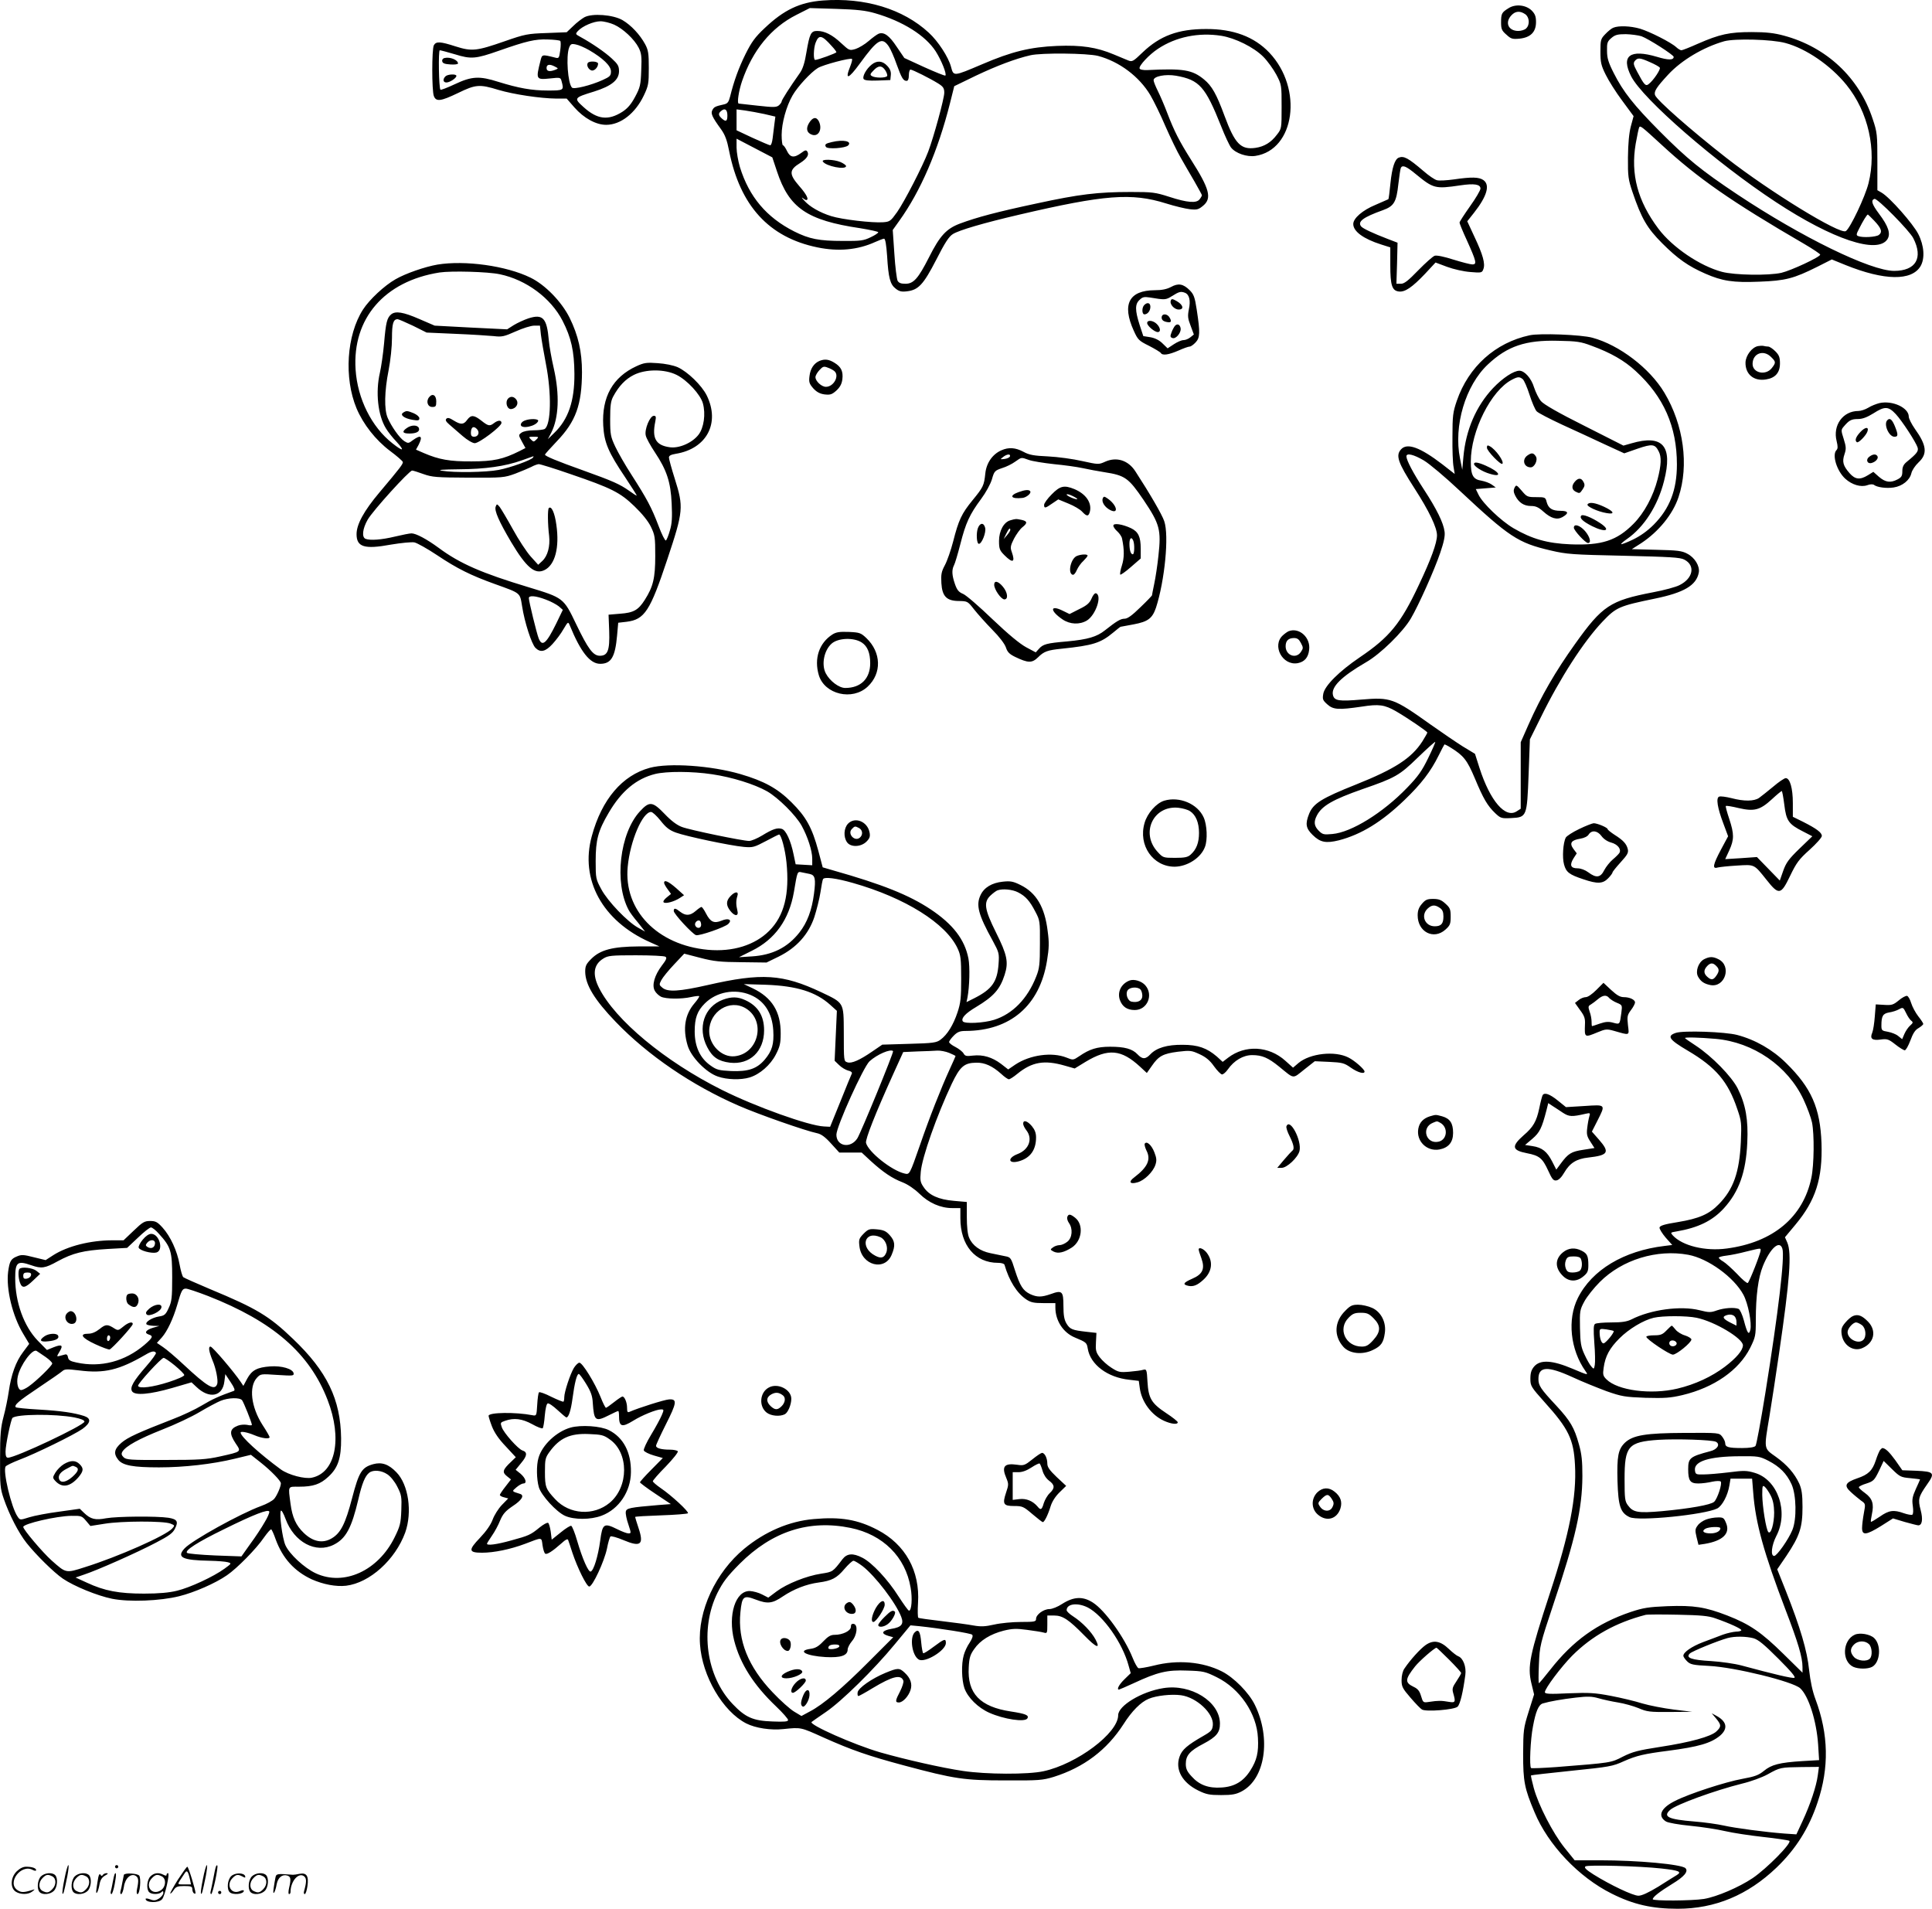 <svg version="1.0" xmlns="http://www.w3.org/2000/svg"
  viewBox="0 0 1199.864 1185.33"
 preserveAspectRatio="xMidYMid meet">
<g transform="translate(-0.561,1186.215) scale(0.1,-0.1)"
fill="#000000" stroke="none">
<path d="M5115 11859 c-143 -11 -242 -59 -360 -171 -60 -56 -82 -87 -119 -161
-43 -87 -72 -167 -96 -264 -9 -35 -16 -44 -38 -49 -54 -12 -62 -16 -72 -35
-12 -21 -2 -43 54 -120 25 -35 37 -68 50 -135 68 -340 247 -536 548 -598 131
-27 250 -16 358 33 25 11 50 21 56 21 8 0 14 -38 19 -107 8 -137 19 -177 53
-203 21 -17 36 -21 69 -17 72 8 103 41 183 196 54 106 79 145 104 160 39 24
188 68 411 120 531 124 698 137 912 70 54 -17 121 -33 148 -36 45 -5 54 -2 83
22 55 46 40 104 -76 286 -73 116 -104 177 -147 289 -18 48 -45 110 -59 138
-14 28 -26 58 -26 66 0 25 74 39 139 28 146 -26 182 -67 281 -315 23 -59 51
-118 61 -131 28 -36 99 -60 151 -52 246 37 298 418 87 641 -94 99 -224 148
-394 147 -172 0 -285 -42 -393 -145 -59 -57 -65 -60 -90 -50 -15 6 -55 23 -89
37 -107 45 -201 59 -353 53 -166 -7 -281 -35 -465 -114 -179 -76 -177 -76
-193 -16 -16 61 -81 160 -138 212 -160 148 -398 220 -659 200z m325 -79 c173
-50 313 -138 377 -237 36 -57 69 -140 60 -150 -3 -3 -62 21 -131 52 l-124 57
-47 69 c-46 70 -79 94 -112 82 -10 -4 -38 -24 -62 -45 -24 -21 -61 -43 -82
-50 -38 -11 -39 -10 -89 36 -55 52 -103 76 -149 76 -39 0 -47 -16 -67 -132
-10 -64 -23 -104 -40 -128 -65 -92 -114 -169 -114 -178 0 -5 -8 -16 -17 -24
-16 -13 -33 -13 -133 -2 -63 7 -116 13 -117 13 -11 4 1 80 21 139 66 192 181
333 338 412 l83 42 165 -5 c127 -4 182 -10 240 -27z m2150 -140 c87 -14 202
-71 261 -130 26 -26 62 -76 81 -111 33 -63 33 -65 33 -200 0 -134 0 -136 -29
-173 -36 -48 -78 -74 -133 -82 -91 -13 -128 24 -193 200 -49 133 -78 185 -127
225 -73 60 -128 69 -352 58 -27 -1 -46 3 -48 10 -6 16 59 86 114 122 111 74
252 103 393 81z m-2418 -65 c15 -16 28 -33 28 -37 0 -6 -115 -48 -132 -48 -12
0 -10 74 3 107 20 52 39 48 101 -22z m354 -2 c11 -17 33 -66 48 -110 31 -85
41 -103 62 -103 9 0 14 12 14 35 0 19 5 35 10 35 13 0 122 -55 172 -86 32 -20
38 -30 38 -58 0 -35 -65 -274 -100 -366 -34 -90 -148 -311 -193 -375 -40 -56
-45 -60 -87 -63 -66 -5 -256 17 -322 38 -71 22 -135 59 -168 97 -14 15 -18 22
-10 16 8 -7 18 -13 22 -13 20 0 4 34 -42 86 -65 75 -65 101 5 144 41 26 57 50
45 70 -7 12 -14 11 -39 -8 -44 -32 -68 -29 -88 13 -9 19 -20 35 -25 35 -4 0
-8 29 -8 64 0 73 29 179 68 246 31 54 113 143 157 170 33 20 203 65 212 56 3
-3 -2 -23 -11 -46 -35 -87 -12 -81 60 18 110 151 138 167 180 105z m1299 -58
c132 -35 256 -128 325 -244 21 -36 64 -123 94 -194 31 -70 73 -158 95 -195 21
-37 59 -103 85 -147 25 -44 46 -82 46 -85 0 -4 -6 -15 -14 -25 -19 -26 -75
-22 -189 15 -87 28 -105 30 -239 30 -205 0 -320 -14 -583 -71 -249 -53 -372
-86 -477 -125 -85 -32 -125 -75 -193 -210 -67 -132 -96 -164 -146 -164 -28 0
-41 5 -49 19 -5 11 -15 86 -20 168 l-10 147 40 56 c133 185 241 435 316 733
l26 104 136 66 c129 61 245 105 337 126 69 16 353 13 420 -4z m-2302 -370 c0
-36 -9 -41 -33 -20 -25 22 -25 34 -2 51 21 16 35 4 35 -31z m230 9 l68 -16 -6
-46 c-3 -26 -8 -66 -11 -89 -3 -24 -9 -43 -15 -43 -5 0 -54 21 -109 46 l-100
47 0 65 0 65 53 -7 c28 -4 83 -14 120 -22z m78 -356 c75 -227 186 -304 517
-353 61 -10 112 -21 112 -25 0 -5 -21 -19 -47 -31 -43 -21 -62 -24 -173 -23
-148 0 -208 12 -302 59 -172 87 -280 215 -337 399 -11 37 -21 93 -21 122 l0
55 111 -58 111 -58 29 -87z M5419 11461 c-33 -26 -59 -74 -50 -89 5 -9 32 -12
87 -10 l79 3 3 31 c2 21 -4 38 -22 57 -29 32 -64 35 -97 8z m85 -36 c9 -14 14
-30 11 -35 -8 -13 -75 -13 -95 0 -12 7 -11 13 10 34 30 33 53 33 74 1z M5030
11098 c-21 -35 -14 -62 20 -73 41 -13 65 38 40 86 -16 28 -38 23 -60 -13z
M5172 10980 c-40 -9 -46 -15 -37 -30 10 -16 121 -8 138 9 26 26 -30 38 -101
21z M5116 10859 c18 -29 144 -54 144 -28 0 5 -16 17 -35 25 -41 17 -120 19
-109 3z M9374 11811 c-42 -26 -46 -33 -46 -89 0 -40 5 -51 33 -75 28 -26 37
-29 81 -25 69 7 103 41 103 103 0 35 -6 50 -26 71 -36 36 -102 43 -145 15z
m104 -37 c26 -18 30 -65 6 -88 -8 -9 -31 -16 -49 -16 -62 0 -85 52 -43 97 25
27 54 29 86 7z M3635 11755 c-16 -9 -48 -33 -70 -55 l-40 -38 -125 -5 c-117
-4 -134 -7 -260 -51 -175 -61 -204 -64 -305 -32 -96 31 -121 32 -135 7 -13
-25 -13 -281 0 -315 14 -37 43 -33 151 19 109 53 133 55 250 19 94 -28 261
-53 359 -54 l65 0 48 -55 c59 -67 134 -108 197 -108 90 0 181 71 234 182 29
61 31 74 31 171 0 90 -3 111 -23 148 -32 59 -87 118 -140 149 -58 34 -189 44
-237 18z m185 -46 c55 -25 125 -90 152 -143 17 -34 20 -54 16 -140 -3 -92 -7
-107 -38 -165 -25 -47 -47 -72 -79 -93 -88 -56 -156 -48 -241 29 -62 56 -61
58 66 97 108 34 154 72 154 126 0 32 -7 44 -45 79 -42 39 -122 94 -195 134
-31 17 -32 18 -15 37 28 30 97 60 140 60 22 0 60 -10 85 -21z m-335 -101 c4
-4 4 -30 0 -58 -7 -50 -8 -52 -34 -45 -80 20 -79 20 -89 -21 -29 -115 -28
-118 60 -109 63 7 65 6 71 -16 16 -58 15 -59 -85 -59 -101 0 -182 15 -308 54
-116 37 -164 35 -268 -14 -47 -22 -88 -38 -91 -35 -10 10 -14 245 -4 245 5 0
47 -11 94 -25 100 -31 128 -29 273 22 171 60 225 73 303 70 39 -1 75 -5 78 -9z
m179 -57 c86 -50 136 -98 136 -132 0 -27 -6 -33 -52 -54 -73 -33 -178 -59
-190 -47 -26 26 -38 195 -18 248 9 23 14 26 42 20 17 -3 54 -19 82 -35z m-211
-103 c21 -11 21 -11 2 -19 -36 -14 -55 -10 -55 11 0 23 20 26 53 8z M2767
11502 c-11 -2 -17 -11 -15 -20 2 -13 16 -18 51 -20 26 -2 47 1 47 6 0 22 -49
42 -83 34z M2772 11388 c-18 -18 -15 -38 6 -38 21 0 62 27 62 41 0 13 -54 11
-68 -3z M3656 11471 c-9 -14 3 -39 22 -46 17 -6 42 18 42 42 0 15 -56 18 -64
4z M10025 11690 c-11 -4 -33 -22 -50 -40 -28 -29 -30 -36 -30 -108 0 -67 4
-86 33 -144 18 -37 64 -110 103 -162 l70 -95 -17 -63 c-11 -42 -17 -106 -18
-193 -1 -119 2 -137 28 -215 56 -165 91 -225 185 -319 96 -96 162 -142 267
-188 105 -46 173 -57 337 -50 161 6 212 19 360 93 l89 45 86 -35 c241 -97 410
-99 465 -7 28 48 23 127 -14 200 -32 63 -176 227 -228 257 l-26 15 0 177 c0
168 -1 182 -29 265 -84 257 -287 447 -552 518 -59 16 -109 22 -199 22 -138 0
-199 -13 -336 -73 -49 -22 -95 -40 -101 -40 -7 0 -21 9 -32 19 -32 30 -165 97
-225 115 -59 17 -133 20 -166 6z m175 -53 c44 -16 200 -116 200 -128 0 -21
-34 -21 -103 0 -169 50 -226 7 -161 -121 72 -141 526 -536 899 -781 353 -232
630 -324 692 -231 22 34 7 81 -52 159 -44 59 -52 84 -28 92 17 6 218 -198 241
-244 63 -123 16 -203 -119 -203 -146 0 -574 209 -974 475 -222 148 -311 220
-481 391 -163 164 -228 247 -286 362 -34 67 -42 94 -42 139 -1 48 2 58 27 79
23 20 39 24 90 24 34 -1 78 -7 97 -13z m894 -42 c128 -34 281 -139 379 -260
136 -168 189 -405 137 -611 -21 -84 -114 -280 -141 -297 -36 -23 -470 243
-741 454 -220 172 -434 360 -444 391 -7 23 9 48 81 126 83 90 219 171 349 208
66 18 296 12 380 -11z m-841 -119 c30 -13 57 -28 61 -34 6 -10 -38 -77 -68
-101 -20 -17 -29 -7 -73 76 -23 43 -25 53 -14 67 18 21 31 20 94 -8z m72 -513
c224 -207 432 -352 888 -617 53 -31 97 -61 97 -65 0 -15 -181 -99 -241 -113
-79 -18 -290 -15 -369 6 -136 36 -308 152 -395 268 -129 172 -173 338 -141
527 9 51 19 98 22 103 7 11 15 5 139 -109z m1319 -470 c46 -48 54 -72 30 -90
-18 -13 -100 -18 -128 -7 -13 5 -13 11 6 47 23 46 48 87 54 87 1 0 19 -17 38
-37z M8692 10883 c-24 -10 -41 -61 -51 -158 -5 -53 -11 -99 -13 -100 -2 -1
-38 -17 -80 -35 -80 -33 -138 -83 -138 -119 0 -46 63 -92 173 -127 l57 -18 0
-110 c0 -126 11 -159 53 -164 38 -5 83 26 162 109 l66 71 72 -27 c41 -15 103
-29 144 -32 69 -6 73 -5 81 18 13 33 -3 90 -55 200 l-45 97 42 53 c81 103 101
173 58 203 -27 19 -74 20 -183 4 -44 -6 -92 -9 -105 -5 -14 3 -52 29 -85 58
-94 80 -121 95 -153 82z m105 -101 c111 -91 121 -94 277 -71 87 13 126 7 126
-20 0 -10 -29 -60 -65 -110 -36 -51 -65 -96 -65 -101 0 -6 20 -55 45 -109 60
-133 64 -151 35 -151 -13 0 -66 14 -118 30 -56 18 -103 28 -116 24 -11 -3 -57
-44 -102 -90 -63 -65 -87 -84 -108 -84 l-28 0 4 127 3 128 -60 23 c-94 36
-155 65 -166 78 -24 30 12 57 135 101 69 25 84 50 96 162 6 51 13 98 16 102
11 18 34 8 91 -39z M2722 10219 c-76 -13 -198 -55 -260 -91 -69 -39 -162 -126
-202 -188 -102 -159 -119 -424 -40 -614 42 -99 118 -196 208 -264 42 -31 77
-62 79 -68 4 -11 -16 -37 -145 -190 -96 -114 -142 -198 -142 -259 0 -80 49
-95 212 -65 66 11 128 17 147 14 18 -4 82 -40 142 -80 124 -83 209 -125 359
-179 161 -58 154 -52 168 -137 15 -99 59 -235 83 -259 31 -31 62 -24 106 24
22 24 53 65 68 92 28 47 29 48 39 24 68 -166 126 -239 189 -239 68 0 93 41
105 176 l7 79 52 6 c112 14 146 66 253 388 100 300 102 324 46 501 -20 63 -36
122 -36 131 0 12 13 18 42 23 192 31 277 190 193 362 -31 63 -119 148 -181
176 -28 12 -78 22 -124 25 -68 5 -84 3 -132 -19 -147 -68 -216 -191 -206 -369
6 -106 32 -166 137 -322 39 -59 71 -109 71 -112 0 -3 -22 11 -48 30 -57 40
-98 59 -285 126 -163 58 -237 89 -237 98 0 3 34 41 74 83 118 123 155 227 156
429 0 127 -23 228 -77 338 -50 100 -152 205 -243 249 -151 74 -407 109 -578
81z m388 -60 c163 -34 316 -147 389 -288 54 -105 73 -189 74 -331 1 -169 -38
-282 -125 -366 l-40 -39 21 40 c47 92 53 236 16 399 -14 61 -28 139 -31 175
-12 139 -37 165 -127 136 -27 -9 -68 -28 -91 -42 l-41 -26 -225 11 -225 12
-95 41 c-101 44 -148 51 -175 29 -26 -22 -33 -50 -44 -179 -6 -66 -18 -148
-26 -183 -28 -121 -13 -265 38 -347 12 -20 41 -57 66 -83 53 -58 41 -62 -26
-9 -130 102 -217 277 -229 458 -21 317 179 549 521 603 74 11 301 5 375 -11z
m-539 -320 l84 -42 180 -8 c99 -4 206 -11 237 -14 51 -6 64 -3 136 29 44 20
96 36 115 36 l36 0 6 -57 c4 -32 18 -113 31 -181 36 -183 32 -378 -8 -404 -7
-4 -38 -8 -69 -8 -32 0 -63 -6 -75 -15 -19 -14 -19 -15 3 -55 l22 -40 -37 -19
c-102 -51 -162 -64 -297 -64 -135 -1 -203 11 -298 52 l-48 21 16 29 c28 55 15
66 -35 30 -27 -21 -30 -21 -54 -6 -29 19 -80 91 -103 145 -22 52 -20 164 6
295 12 63 21 146 21 201 0 89 8 116 35 116 6 0 49 -19 96 -41z m1637 -305 c66
-33 148 -122 163 -177 18 -66 6 -151 -27 -194 -39 -51 -122 -87 -180 -78 -86
12 -110 56 -89 158 6 31 5 37 -9 37 -24 0 -59 -85 -50 -122 3 -16 29 -63 57
-105 74 -111 98 -185 104 -318 4 -86 2 -124 -11 -167 -9 -32 -20 -59 -25 -62
-5 -3 -26 38 -46 92 -43 113 -72 167 -167 315 -39 60 -84 139 -101 175 -29 62
-32 75 -32 172 0 84 4 112 19 140 35 65 76 108 128 134 74 37 192 37 266 0z
m-871 -401 c-16 -16 -18 -16 -34 0 -16 16 -15 17 17 17 32 0 33 -1 17 -17z
m-21 -112 c-10 -16 -140 -63 -214 -77 -78 -15 -276 -18 -352 -5 -31 5 2 8 105
9 164 1 287 18 393 56 37 13 68 24 70 25 2 0 1 -3 -2 -8z m230 -102 c258 -88
311 -115 400 -201 47 -45 85 -92 102 -127 25 -52 27 -65 27 -181 0 -138 -13
-191 -65 -273 -40 -63 -69 -80 -154 -86 l-71 -6 4 -102 c4 -120 -9 -153 -58
-153 -42 0 -73 42 -148 198 -77 161 -79 162 -293 227 -292 88 -428 147 -560
245 -75 55 -141 90 -169 90 -11 0 -57 -9 -103 -20 -83 -20 -153 -25 -182 -14
-25 10 -19 63 13 119 32 56 258 305 276 305 7 0 38 -10 71 -22 54 -19 79 -21
279 -22 214 -1 222 0 291 25 39 15 84 34 100 42 16 9 36 16 45 17 10 0 97 -27
195 -61z m-151 -780 c31 -11 67 -31 81 -42 l25 -22 -41 -85 c-61 -124 -87
-147 -109 -92 -12 30 -61 230 -61 250 0 18 42 15 105 -9z M2671 9396 c-21 -25
-10 -61 19 -61 22 0 25 4 25 35 0 38 -23 52 -44 26z M3160 9386 c-19 -24 -4
-68 22 -64 29 4 46 33 32 56 -15 23 -38 26 -54 8z M2510 9300 c-23 -14 5 -36
58 -45 35 -6 42 -4 42 10 0 9 -15 22 -35 31 -40 16 -45 17 -65 4z M2907 9255
c-22 -31 -40 -31 -84 -4 -25 16 -37 19 -45 11 -8 -8 -3 -18 18 -36 16 -14 53
-46 82 -71 30 -26 63 -45 76 -45 28 0 166 104 166 126 0 18 -21 18 -46 -1 -27
-21 -36 -19 -79 15 -46 36 -64 37 -88 5z m63 -60 c16 -20 5 -45 -20 -45 -14 0
-20 7 -20 23 0 38 18 48 40 22z M3263 9250 c-13 -5 -23 -16 -23 -25 0 -30 97
-10 108 23 4 14 -51 16 -85 2z M2532 9204 c-32 -22 -27 -34 16 -34 45 0 67 13
59 34 -8 20 -46 21 -75 0z M3084 8716 c-9 -25 20 -91 96 -220 95 -159 148
-203 207 -174 66 32 94 140 74 280 -10 76 -31 121 -47 105 -8 -8 -7 -101 2
-173 7 -64 -9 -124 -42 -155 l-26 -24 -47 52 c-25 28 -75 104 -110 168 -36 65
-73 127 -82 139 -17 20 -18 20 -25 2z M7278 10080 c-27 -14 -57 -20 -100 -20
-161 -1 -206 -87 -131 -252 25 -55 31 -62 94 -93 37 -19 70 -39 74 -45 10 -17
49 -11 109 15 31 14 62 25 70 25 7 0 23 11 37 26 27 29 29 59 7 202 -12 80
-19 97 -44 122 -40 40 -71 45 -116 20z m87 -36 c27 -11 36 -49 24 -103 -8 -41
-7 -56 11 -102 l20 -54 -21 -17 c-12 -10 -31 -18 -44 -18 -12 0 -39 -12 -60
-26 l-38 -25 -32 31 c-20 20 -47 33 -75 38 l-44 7 -23 70 c-29 91 -29 129 0
155 18 18 29 20 62 15 97 -16 100 -16 140 9 43 27 54 30 80 20z M7277 9996
c-9 -22 21 -56 49 -56 35 0 28 29 -12 52 -26 15 -33 16 -37 4z M7112 9968
c-16 -16 -15 -58 1 -58 20 0 37 22 37 47 0 25 -19 30 -38 11z M7220 9890 c0
-13 9 -22 25 -26 33 -8 40 -1 25 25 -14 27 -50 28 -50 1z M7130 9856 c0 -17
46 -56 66 -56 20 0 17 27 -6 50 -23 23 -60 27 -60 6z M7302 9838 c-6 -8 -16
-26 -21 -41 -9 -23 -8 -29 6 -34 21 -8 55 33 51 60 -4 25 -21 32 -36 15z
M9505 9780 c-213 -46 -379 -195 -452 -407 -24 -70 -27 -93 -27 -223 -1 -80 2
-164 7 -188 l7 -43 -77 60 c-137 105 -218 135 -256 93 -35 -38 -20 -82 83
-242 91 -141 140 -244 140 -292 0 -47 -37 -149 -112 -307 -113 -241 -183 -326
-368 -451 -128 -87 -216 -175 -226 -225 -6 -35 -4 -41 25 -67 37 -33 69 -35
213 -14 108 17 142 12 214 -29 72 -42 194 -125 194 -132 0 -3 -14 -28 -31 -55
-67 -104 -170 -171 -413 -268 -213 -85 -264 -117 -290 -181 -25 -63 -21 -90
22 -132 47 -46 82 -53 163 -33 138 36 266 114 408 251 103 99 162 176 211 275
18 36 34 67 36 69 1 2 20 -7 40 -20 79 -49 101 -76 149 -190 53 -127 78 -170
127 -217 33 -31 39 -33 98 -30 98 5 99 7 109 272 l8 217 68 137 c119 243 266
471 384 595 84 88 102 96 325 142 180 37 257 82 272 162 7 40 -25 93 -72 117
-33 18 -62 21 -191 24 l-153 4 58 37 c108 71 197 180 232 286 66 198 32 449
-88 649 -91 152 -280 296 -447 341 -69 19 -328 29 -390 15z m385 -65 c118 -43
204 -92 274 -157 174 -159 256 -345 256 -580 0 -159 -45 -274 -144 -374 -40
-40 -84 -71 -130 -93 -37 -18 -70 -30 -72 -28 -3 2 14 17 36 32 106 74 191
206 230 360 56 218 -8 291 -203 234 l-49 -14 -243 123 c-162 81 -252 133 -269
153 -14 16 -33 55 -43 85 -17 57 -59 104 -91 104 -36 0 -104 -45 -164 -108
-105 -112 -169 -259 -184 -427 l-7 -80 -14 70 c-41 203 34 454 173 584 121
114 235 152 434 147 118 -2 145 -6 210 -31z m-428 -207 c9 -7 28 -51 43 -98
15 -47 35 -93 44 -102 9 -10 79 -46 156 -82 77 -35 196 -90 264 -122 l124 -57
83 29 c91 31 108 29 131 -17 18 -34 16 -84 -7 -173 -27 -105 -83 -210 -150
-277 -103 -104 -197 -135 -392 -127 -143 6 -238 33 -353 100 -78 46 -191 154
-217 208 l-17 35 62 5 62 5 -25 18 c-14 10 -42 20 -63 24 -53 8 -67 33 -67
119 0 190 126 441 255 508 36 19 47 20 67 4z m-614 -505 c34 -20 135 -105 223
-188 308 -288 362 -324 564 -371 102 -24 135 -26 455 -33 289 -7 350 -10 376
-24 70 -36 55 -116 -29 -158 -22 -12 -96 -32 -166 -45 -265 -51 -314 -83 -483
-320 -121 -169 -211 -324 -289 -500 l-49 -111 0 -206 0 -207 -25 -16 c-70 -46
-165 64 -231 269 l-28 88 -76 46 c-41 26 -131 87 -200 136 -230 164 -248 170
-428 155 -140 -12 -169 -8 -178 27 -13 51 51 115 206 205 89 51 229 188 278
272 48 82 145 298 182 407 23 67 31 106 27 132 -7 55 -49 140 -128 261 -68
104 -108 181 -109 206 0 23 45 12 108 -25z m27 -1849 c-38 -78 -62 -113 -131
-184 -149 -155 -346 -277 -464 -287 -53 -5 -61 -3 -84 20 -29 29 -33 55 -12
95 31 60 99 99 284 164 203 70 229 85 343 196 57 55 106 99 108 97 2 -2 -18
-48 -44 -101z M9240 9082 c0 -20 86 -109 96 -100 13 13 -42 90 -78 109 -14 8
-18 6 -18 -9z M9492 9034 c-36 -25 -23 -74 20 -74 24 0 46 46 32 68 -15 23
-26 24 -52 6z M9160 8981 c0 -15 52 -48 98 -61 81 -25 63 12 -26 51 -48 21
-72 24 -72 10z M9787 8872 c-22 -25 -21 -49 2 -62 27 -14 28 -13 46 14 13 19
14 29 5 45 -13 26 -32 27 -53 3z M9412 8834 c-8 -16 -7 -28 4 -50 22 -43 54
-64 98 -64 30 0 47 -8 77 -35 47 -42 84 -53 118 -34 42 24 38 39 -11 39 -53 0
-76 15 -87 55 -7 29 -10 30 -65 30 -54 0 -58 2 -90 40 -32 37 -34 38 -44 19z
M9865 8730 c-8 -12 63 -45 118 -54 55 -10 47 10 -15 39 -56 26 -93 31 -103 15z
M9825 8659 c-10 -15 11 -35 68 -64 84 -42 121 -28 50 19 -56 37 -111 58 -118
45z M9780 8585 c0 -17 72 -95 88 -95 22 0 12 39 -19 75 -32 36 -69 47 -69 20z
M10924 9713 c-38 -7 -76 -58 -78 -101 -2 -74 52 -119 128 -106 57 9 86 42 86
99 0 38 -5 52 -29 76 -16 16 -36 29 -44 29 -9 0 -21 2 -29 4 -7 2 -23 1 -34
-1z m81 -68 c30 -29 31 -35 4 -69 -38 -48 -119 -30 -119 26 0 66 68 91 115 43z
M5095 9621 c-35 -15 -57 -49 -62 -94 -5 -38 -1 -48 23 -76 21 -23 41 -34 70
-38 35 -4 46 -1 73 23 23 21 34 41 38 70 6 50 -7 78 -50 104 -34 21 -59 24
-92 11z m92 -63 c34 -28 -3 -98 -52 -98 -27 0 -65 35 -65 60 0 10 11 29 24 43
22 24 28 26 53 16 15 -5 33 -15 40 -21z M11678 9359 c-20 -5 -51 -17 -70 -29
-18 -11 -46 -20 -61 -20 -96 0 -160 -89 -135 -187 8 -33 8 -47 -1 -56 -29 -29
2 -130 55 -178 41 -37 96 -54 136 -40 18 7 36 7 42 2 19 -15 77 -23 122 -16
54 8 100 45 110 88 4 18 23 47 45 68 56 52 51 105 -23 208 -21 30 -38 64 -38
76 0 55 -101 102 -182 84z m101 -68 c40 -43 125 -174 136 -208 6 -23 -3 -36
-69 -90 -19 -16 -26 -31 -26 -57 0 -29 -5 -38 -30 -51 -44 -23 -75 -18 -115
16 l-35 31 -34 -21 c-49 -30 -79 -27 -114 13 -40 46 -47 71 -31 118 11 33 10
46 -5 94 -17 53 -17 57 0 77 33 39 47 47 88 47 29 0 57 11 96 35 70 45 93 45
139 -4z M11727 9253 c-25 -24 9 -103 44 -103 24 0 24 13 2 67 -17 41 -31 52
-46 36z M11560 9180 c-30 -32 -37 -54 -22 -64 10 -6 56 41 65 66 11 31 -13 30
-43 -2z M11615 9026 c-24 -17 -14 -46 14 -39 26 7 45 29 36 43 -9 14 -28 13
-50 -4z M6225 9066 c-55 -24 -93 -78 -100 -143 -8 -77 -13 -86 -80 -168 -67
-82 -86 -122 -120 -256 -14 -54 -37 -120 -51 -146 -22 -41 -25 -58 -22 -112 5
-83 33 -111 111 -111 51 -1 53 -2 92 -52 22 -28 73 -85 113 -126 44 -44 78
-89 85 -111 9 -28 22 -41 57 -58 81 -39 105 -39 142 -3 37 37 59 45 149 54
192 20 240 35 318 100 24 20 44 36 46 36 2 0 38 7 81 15 90 17 116 37 139 104
54 167 82 448 51 537 -13 40 -91 174 -179 309 -44 69 -117 92 -188 60 -40 -18
-42 -18 -142 4 -56 13 -151 26 -212 29 -89 4 -118 9 -154 29 -49 26 -91 29
-136 9z m53 -38 c-3 -7 -18 -14 -34 -16 -28 -3 -28 -3 -9 12 24 19 48 21 43 4z
m117 -22 c22 -8 92 -19 155 -26 63 -6 144 -17 180 -25 36 -8 96 -19 134 -25
129 -20 150 -35 244 -173 100 -149 110 -184 92 -346 -6 -58 -18 -137 -26 -174
-8 -38 -14 -70 -14 -72 0 -2 -32 -36 -72 -74 -52 -51 -80 -71 -98 -71 -25 0
-50 -15 -122 -72 -50 -40 -106 -57 -235 -69 -128 -11 -150 -17 -176 -47 l-19
-21 -60 32 c-40 22 -109 79 -209 174 -81 78 -163 149 -182 157 -27 11 -38 24
-51 62 -19 55 -20 87 -6 115 6 10 24 71 40 133 33 130 57 183 129 280 29 39
58 92 67 122 14 50 18 54 62 69 27 8 63 26 82 40 42 29 36 28 85 11z M6537
8792 c-26 -26 -47 -55 -47 -65 0 -23 7 -22 51 9 l37 25 63 -26 c35 -14 74 -37
86 -51 29 -31 40 -30 48 4 11 54 -26 107 -97 137 -64 26 -89 20 -141 -33z
m159 -29 c-6 -6 -66 19 -66 28 0 5 16 1 35 -8 19 -9 33 -18 31 -20z M6331
8806 c-61 -22 -47 -44 24 -36 24 2 57 29 49 41 -7 12 -32 10 -73 -5z M6854
8767 c-8 -22 12 -54 46 -72 57 -29 42 33 -18 73 -19 13 -22 12 -28 -1z M6280
8631 c-40 -11 -70 -65 -70 -128 0 -49 4 -59 34 -89 52 -52 68 -44 45 21 -10
27 -8 38 14 82 15 28 38 60 52 71 33 26 32 38 -6 46 -35 7 -34 7 -69 -3z m0
-60 c0 -5 -9 -19 -20 -32 l-21 -24 16 33 c15 31 25 41 25 23z M6079 8583 c-12
-32 -8 -98 6 -98 18 0 46 71 39 99 -8 34 -32 33 -45 -1z M6920 8598 c0 -8 11
-24 25 -36 13 -12 27 -32 29 -44 15 -72 14 -121 -1 -168 -9 -27 -13 -53 -10
-56 3 -3 33 18 66 47 l61 53 0 61 c0 74 -15 105 -60 127 -53 25 -110 34 -110
16z m124 -94 c9 -24 7 -84 -3 -84 -13 0 -21 26 -21 66 0 35 13 46 24 18z
M6694 8410 c-38 -15 -59 -107 -27 -117 7 -3 19 11 26 29 8 18 26 44 41 57 14
14 26 28 26 33 0 10 -39 9 -66 -2z M6180 8231 c0 -29 42 -90 63 -91 26 0 21
43 -9 79 -29 35 -54 40 -54 12z M6785 8146 c-12 -28 -28 -43 -76 -66 l-61 -31
-45 22 c-77 37 -77 -2 1 -55 47 -32 107 -34 152 -7 55 34 96 156 56 169 -7 2
-19 -12 -27 -32z M8010 7943 c-8 -3 -25 -15 -37 -26 -70 -63 -3 -190 92 -173
42 8 66 35 71 83 10 75 -60 140 -126 116z m75 -74 c15 -28 15 -33 0 -55 -30
-46 -95 -22 -95 35 0 34 17 51 52 51 21 0 31 -8 43 -31z M5175 7922 c-82 -53
-115 -149 -84 -253 36 -119 208 -160 303 -71 89 83 85 213 -8 302 -34 32 -42
35 -109 38 -58 2 -78 -1 -102 -16z m183 -50 c35 -23 52 -65 52 -128 0 -96 -58
-154 -155 -154 -39 0 -96 43 -121 91 -28 54 -11 142 36 184 40 36 138 40 188
7z M4041 7094 c-170 -46 -298 -195 -360 -424 -75 -270 66 -527 360 -658 l60
-27 -128 0 c-162 -1 -239 -21 -295 -77 -32 -32 -38 -44 -38 -80 1 -81 57 -174
190 -312 199 -207 473 -394 763 -520 123 -54 415 -156 487 -171 25 -5 50 -23
86 -63 l52 -57 69 0 70 0 57 -53 c77 -70 132 -107 197 -132 33 -13 74 -41 105
-71 58 -57 131 -89 204 -89 l50 0 0 -63 c0 -168 92 -277 234 -277 21 0 38 -5
40 -12 29 -100 77 -176 135 -215 28 -19 48 -23 107 -23 l74 0 0 -27 c0 -83 49
-157 122 -187 70 -29 73 -32 79 -68 16 -100 123 -180 258 -194 l59 -7 6 -43
c11 -87 73 -170 151 -205 44 -20 85 -25 85 -9 0 5 -32 31 -72 57 -92 61 -110
92 -116 195 -4 75 -6 79 -26 74 -11 -4 -50 -9 -86 -12 -60 -5 -69 -3 -111 24
-26 16 -59 46 -74 66 -23 31 -26 43 -23 93 l3 58 -63 7 c-87 10 -101 15 -123
51 -14 24 -19 51 -19 110 0 91 -8 99 -79 73 -58 -20 -84 -20 -128 0 -44 22
-62 49 -94 148 -24 77 -27 81 -60 87 -19 4 -60 12 -92 19 -65 13 -113 48 -133
97 -9 19 -14 70 -14 127 l0 94 -80 7 c-95 8 -155 35 -188 85 -21 30 -23 43
-18 95 8 91 100 351 192 546 52 109 78 131 153 132 52 1 99 -20 154 -69 20
-19 42 -34 48 -34 7 0 30 15 53 34 91 74 167 87 293 51 l63 -18 67 41 c141 85
222 78 339 -30 l42 -39 31 44 c42 61 69 76 162 88 76 9 84 8 134 -15 39 -18
64 -38 90 -75 20 -28 43 -51 50 -51 8 0 24 14 36 31 39 56 96 89 151 89 62 0
99 -16 167 -71 97 -79 82 -78 156 -19 l66 52 89 -4 c82 -4 94 -7 135 -36 43
-30 85 -42 85 -24 0 14 -63 69 -100 87 -84 43 -238 26 -310 -34 l-34 -29 -48
43 c-102 92 -249 100 -355 19 l-34 -26 -36 33 c-62 53 -117 73 -213 73 -96 1
-162 -19 -200 -59 -30 -32 -50 -32 -80 0 -32 34 -80 47 -170 47 -82 0 -128
-15 -192 -59 -37 -25 -38 -25 -80 -8 -89 35 -225 17 -317 -44 l-44 -30 -45 35
c-55 41 -111 58 -174 51 -41 -5 -49 -3 -58 13 -6 11 -29 29 -50 40 -22 11 -40
25 -40 31 0 6 13 24 29 40 23 23 38 29 73 29 279 1 461 158 506 436 13 80 14
112 4 185 -18 149 -71 237 -168 285 -46 23 -63 26 -110 21 -68 -7 -117 -36
-139 -84 -29 -61 -14 -121 76 -283 39 -73 41 -77 36 -146 -8 -109 -41 -155
-149 -210 l-50 -25 6 28 c13 68 16 192 6 243 -23 118 -96 213 -236 306 -133
88 -297 154 -604 241 l-65 19 -27 102 c-39 145 -77 213 -167 302 -86 86 -170
132 -317 175 -182 53 -443 71 -563 39z m388 -40 c122 -18 261 -61 341 -106 69
-40 177 -147 214 -213 38 -69 66 -156 66 -205 l0 -41 -52 3 -51 3 -13 62 c-17
84 -47 150 -73 158 -28 8 -55 0 -122 -41 -31 -19 -68 -34 -81 -34 -39 0 -369
68 -418 87 -30 11 -66 38 -106 80 -76 79 -95 81 -154 17 -126 -136 -161 -444
-70 -613 6 -12 31 -47 57 -77 l45 -57 -43 24 c-66 36 -189 164 -229 239 -34
63 -35 68 -35 175 0 132 15 188 81 300 79 135 172 212 289 241 71 17 229 17
354 -2z m-321 -288 c33 -42 54 -59 95 -74 62 -23 336 -81 422 -89 56 -5 65 -2
137 36 43 23 79 41 82 41 13 0 38 -93 46 -173 20 -197 -14 -332 -107 -425 -89
-89 -226 -132 -381 -118 -314 29 -524 246 -498 516 15 160 92 340 145 340 9 0
35 -24 59 -54z m926 -331 c34 -7 39 -30 27 -122 -13 -102 -42 -180 -91 -242
-73 -93 -168 -140 -295 -148 l-80 -5 80 40 c144 71 231 193 261 364 22 131 21
129 49 123 14 -3 36 -7 49 -10z m269 -56 c324 -92 578 -251 650 -407 19 -41
22 -64 22 -187 0 -119 -3 -150 -23 -210 -26 -78 -63 -138 -105 -169 -25 -19
-46 -22 -195 -26 l-167 -5 -63 -43 c-77 -53 -127 -75 -153 -67 -23 8 -23 4
-23 191 -1 183 2 177 -141 245 -238 112 -368 121 -705 44 -176 -40 -247 -44
-280 -17 -21 17 -22 20 -7 48 9 17 44 60 79 97 l63 67 100 -26 c84 -22 125
-26 256 -27 l155 -2 76 37 c111 55 185 138 221 245 14 44 32 114 38 154 6 41
13 77 16 82 9 15 81 6 186 -24z m1025 -58 c47 -24 73 -53 108 -121 28 -53 29
-59 28 -200 0 -126 -3 -152 -23 -202 -54 -138 -147 -233 -262 -269 -64 -20
-184 -26 -194 -9 -12 19 17 50 83 89 108 65 148 109 177 200 25 78 16 123 -54
263 -72 145 -78 188 -33 230 15 14 34 28 42 31 32 12 93 6 128 -12z m-2190
-400 c11 -6 6 -19 -22 -55 -46 -61 -63 -122 -44 -156 7 -14 25 -30 38 -37 30
-15 128 -16 189 -2 24 5 46 8 49 5 2 -3 -11 -23 -30 -45 -59 -69 -73 -157 -42
-261 21 -72 116 -169 188 -193 57 -20 142 -22 196 -6 64 19 131 78 164 143 25
48 30 70 30 130 1 135 -54 224 -174 281 l-55 26 135 -4 c194 -7 312 -44 402
-125 l41 -37 -7 -155 -7 -155 28 -27 c15 -15 41 -30 56 -34 16 -3 26 -11 23
-18 -3 -6 -35 -83 -70 -171 l-65 -160 -38 2 c-94 4 -426 123 -634 227 -354
177 -662 433 -763 633 -43 85 -34 146 27 183 28 18 51 20 202 20 94 0 176 -4
183 -9z m528 -237 c86 -36 135 -111 142 -220 5 -86 -7 -127 -53 -182 -49 -57
-102 -75 -208 -71 -76 4 -90 7 -128 34 -66 46 -99 118 -99 212 0 84 16 127 63
174 72 72 186 93 283 53z m886 -349 c6 -6 -199 -505 -222 -542 -42 -65 -130
-50 -130 23 0 50 168 421 206 456 48 43 130 78 146 63z m348 -11 c22 -9 40
-18 40 -20 0 -1 -16 -38 -36 -81 -54 -118 -127 -303 -184 -469 -66 -189 -65
-187 -98 -179 -80 19 -224 134 -238 190 -5 22 57 180 167 423 l64 141 90 4
c49 1 105 4 122 5 18 1 51 -5 73 -14z M4130 6380 c0 -6 10 -24 22 -40 l21 -29
-27 -22 c-15 -12 -24 -25 -19 -30 11 -11 66 4 101 27 l26 17 -49 44 c-48 42
-75 54 -75 33z M4542 6297 c-28 -29 -28 -57 -1 -91 28 -36 54 -35 44 2 -9 36
-9 62 0 90 10 30 -14 30 -43 -1z M4326 6205 c-35 -30 -62 -31 -96 -5 -30 24
-40 25 -40 5 0 -18 115 -142 138 -150 21 -6 180 49 201 70 26 26 0 38 -42 20
-47 -19 -69 -9 -97 45 -11 22 -24 40 -28 40 -4 0 -20 -11 -36 -25z m34 -86 c0
-23 -28 -26 -37 -3 -6 16 15 37 29 28 4 -3 8 -14 8 -25z M4495 5654 c-116 -43
-160 -175 -97 -295 32 -62 69 -87 141 -96 123 -14 212 70 212 201 0 90 -38
151 -116 187 -47 22 -86 23 -140 3z m143 -54 c126 -77 79 -281 -69 -297 -80
-9 -159 69 -159 156 1 122 128 202 228 141z M11018 6977 c-35 -29 -74 -60 -88
-70 -31 -21 -93 -22 -172 -1 -33 8 -67 13 -76 9 -20 -8 -11 -68 27 -168 l29
-78 -44 -82 c-50 -94 -56 -123 -21 -112 12 3 66 9 119 12 112 7 106 10 185
-89 76 -96 89 -94 146 25 39 81 55 103 121 162 42 38 76 76 76 86 0 21 -32 45
-117 88 l-63 31 0 85 c0 92 -18 155 -44 155 -9 0 -44 -24 -78 -53z m69 -112
c12 -100 27 -121 116 -166 l58 -30 -80 -77 c-66 -64 -83 -87 -101 -138 l-21
-60 -71 73 -71 73 -99 -7 -98 -6 25 54 c31 68 31 102 0 196 -14 42 -24 78 -21
80 3 3 39 -3 80 -13 96 -22 132 -13 206 55 30 28 57 50 61 51 3 0 10 -38 16
-85z M7236 6890 c-49 -15 -105 -78 -122 -138 -41 -139 52 -272 187 -272 79 1
163 55 188 123 17 44 13 137 -8 183 -38 85 -151 132 -245 104z m160 -65 c36
-23 56 -71 56 -135 0 -61 -16 -103 -52 -135 -18 -16 -36 -20 -97 -20 -73 0
-75 1 -108 37 -108 117 -27 290 129 274 27 -3 59 -12 72 -21z M5272 6747 c-26
-28 -29 -82 -6 -115 22 -32 86 -31 121 4 20 20 24 32 19 57 -13 68 -91 99
-134 54z m69 -27 c23 -13 25 -43 4 -60 -32 -26 -78 25 -49 54 18 19 20 19 45
6z M9813 6714 c-40 -19 -77 -43 -83 -53 -17 -32 -23 -124 -11 -167 13 -48 32
-63 120 -92 88 -30 121 -28 154 6 15 15 27 32 27 36 0 5 23 33 51 64 42 46 49
59 44 81 -8 33 -28 55 -82 89 -23 15 -43 31 -43 35 0 10 -64 37 -87 37 -10 -1
-51 -17 -90 -36z m139 -44 c13 -18 37 -34 60 -40 40 -11 64 -41 51 -64 -4 -7
-23 -26 -41 -41 -18 -15 -42 -45 -53 -66 -23 -47 -50 -51 -99 -14 -20 15 -47
25 -67 25 -43 0 -51 20 -25 62 l20 31 -21 28 c-26 36 -13 54 43 63 24 4 45 14
52 26 19 29 54 25 80 -10z M8836 6249 c-19 -22 -26 -42 -26 -71 0 -103 99
-154 172 -89 29 26 33 35 33 81 0 46 -4 55 -33 81 -25 23 -42 29 -76 29 -37 0
-48 -5 -70 -31z m112 -25 c16 -11 22 -25 22 -53 0 -45 -14 -61 -54 -61 -61 0
-89 68 -44 110 26 24 46 25 76 4z M10588 5905 c-35 -19 -54 -75 -37 -107 17
-31 38 -45 77 -53 91 -17 134 118 51 160 -35 18 -56 18 -91 0z m76 -41 c20
-19 20 -34 0 -62 -18 -26 -31 -28 -56 -5 -22 20 -23 41 -1 65 20 22 37 23 57
2z M7020 5773 c-51 -20 -76 -70 -60 -119 15 -43 45 -64 93 -64 78 0 118 94 65
154 -23 26 -70 40 -98 29z m68 -55 c7 -7 12 -25 12 -40 0 -29 -27 -44 -67 -36
-25 5 -40 52 -23 72 15 19 61 21 78 4z M9920 5715 c-26 -26 -53 -45 -66 -45
-12 0 -32 -8 -44 -18 l-23 -18 32 -45 c27 -36 32 -52 30 -89 -3 -82 -3 -82 79
-48 48 20 57 21 100 9 102 -29 96 -32 88 35 -6 54 -4 63 19 94 14 18 25 40 25
47 0 17 -33 33 -70 33 -23 0 -43 12 -79 45 l-47 44 -44 -44z m80 -51 c8 -8 29
-22 47 -29 34 -14 34 -15 28 -62 -10 -74 -9 -73 -50 -62 -28 8 -47 7 -83 -5
-25 -9 -47 -16 -49 -16 -2 0 -3 13 -3 29 0 15 -5 43 -12 61 -10 30 -9 35 7 44
10 6 30 21 44 33 31 26 54 29 71 7z M11798 5650 c-34 -28 -44 -31 -90 -28
l-53 3 -6 -75 c-3 -41 -10 -87 -16 -101 -16 -37 0 -50 54 -42 39 5 48 2 90
-31 25 -20 52 -36 58 -36 7 0 22 27 35 61 16 44 30 66 51 77 16 10 29 21 29
26 0 4 -14 26 -31 47 -17 22 -37 59 -44 82 -7 23 -18 43 -26 45 -8 1 -31 -11
-51 -28z m77 -126 c13 -10 12 -14 -6 -30 -12 -10 -28 -34 -36 -52 l-14 -33
-25 20 c-13 11 -42 22 -64 26 -37 6 -40 9 -40 38 0 60 9 75 48 82 21 3 48 12
62 20 24 13 26 12 43 -23 9 -20 24 -42 32 -48z M10413 5448 c-57 -19 -43 -41
74 -110 175 -103 251 -193 308 -363 26 -75 27 -88 22 -205 -9 -188 -46 -293
-136 -385 -61 -63 -123 -90 -256 -112 -82 -13 -111 -22 -113 -34 -1 -8 16 -36
38 -62 l41 -46 -48 -6 c-253 -30 -451 -149 -538 -323 -67 -133 -47 -321 47
-454 19 -27 18 -27 -79 14 -127 54 -201 58 -239 15 -18 -21 -24 -40 -24 -76 0
-45 3 -51 89 -147 148 -164 180 -230 188 -389 11 -196 -34 -427 -156 -797
-125 -382 -140 -453 -115 -558 l17 -70 -34 -108 c-32 -102 -33 -114 -34 -262
0 -170 8 -213 71 -362 84 -202 274 -403 479 -505 135 -68 252 -94 410 -94 232
0 435 85 613 255 120 115 202 244 256 407 72 214 68 421 -13 638 -19 50 -32
112 -40 183 -12 119 -54 262 -145 492 l-53 133 58 85 c82 123 99 176 99 301 0
80 -5 111 -20 146 -30 64 -75 116 -146 167 -76 54 -74 44 -39 253 13 80 40
254 59 386 68 465 79 624 52 690 l-15 34 65 78 c126 151 169 286 162 506 -8
219 -63 344 -220 498 -84 83 -190 144 -303 174 -75 20 -336 29 -382 13z m248
-37 c234 -21 447 -168 545 -376 23 -49 47 -114 53 -143 15 -74 13 -264 -4
-344 -51 -245 -238 -401 -526 -439 -133 -18 -276 17 -335 82 -15 17 -14 18 23
24 135 23 223 66 294 143 95 104 138 226 146 408 7 143 -10 237 -59 336 -38
76 -162 202 -261 267 -37 24 -67 45 -67 47 0 6 88 4 191 -5z m414 -1303 c16
-48 -25 -395 -106 -898 -28 -173 -55 -321 -61 -327 -7 -8 -37 -13 -83 -13 -86
0 -105 6 -105 30 0 10 -9 28 -19 41 -19 24 -20 24 -233 23 -241 -1 -321 -14
-371 -61 -42 -41 -50 -84 -46 -239 5 -155 18 -196 75 -223 54 -27 468 15 545
54 31 17 65 81 75 143 l7 42 67 0 67 0 7 -87 c14 -188 66 -375 202 -731 76
-198 104 -291 104 -352 l0 -35 -117 115 c-138 136 -211 186 -350 240 -137 53
-208 64 -372 58 -118 -5 -149 -10 -228 -36 -209 -71 -358 -178 -500 -359 -36
-46 -67 -83 -70 -83 -3 0 -3 53 0 118 5 114 7 123 90 372 137 407 179 593 180
795 0 95 -4 137 -22 200 -28 101 -53 144 -138 236 -101 108 -113 127 -113 168
0 79 57 82 212 11 60 -28 155 -66 211 -87 95 -33 112 -36 242 -41 119 -3 154
-1 230 17 196 47 350 154 420 293 33 67 35 76 35 172 0 152 15 264 44 336 45
111 104 164 121 108z m-135 -10 c0 -19 -70 -197 -80 -203 -5 -3 -35 22 -66 56
-32 33 -71 68 -86 77 -16 9 -28 20 -28 24 0 4 21 10 48 13 26 3 81 14 122 25
94 23 90 22 90 8z m-449 -28 c123 -23 283 -139 342 -248 29 -54 53 -176 43
-218 -9 -36 -19 -22 -40 58 -10 37 -25 69 -33 72 -27 11 -90 6 -134 -9 -39
-14 -49 -14 -109 1 -116 29 -302 4 -422 -57 -28 -14 -59 -19 -125 -19 -48 0
-94 -4 -101 -9 -10 -6 -11 -32 -5 -117 5 -60 6 -122 3 -138 -5 -27 -6 -28 -22
-9 -9 10 -28 43 -42 74 -22 47 -26 72 -28 165 -2 104 -1 112 27 164 16 30 60
85 96 121 139 139 355 205 550 169z m287 -382 c7 -7 12 -22 12 -35 l0 -23 -40
20 c-41 21 -50 34 -27 43 22 9 43 7 55 -5z m-236 -9 c112 -23 288 -128 288
-171 0 -31 -41 -79 -112 -133 -82 -62 -185 -110 -295 -136 -164 -39 -371 -12
-441 58 -21 21 -23 30 -17 71 10 73 37 122 98 183 59 59 149 113 213 128 55
13 204 13 266 0z m-515 -82 c7 -8 -50 -77 -63 -77 -13 0 -24 32 -24 69 0 22 3
23 41 18 22 -3 43 -8 46 -10z m635 -688 c29 -15 10 -48 -36 -59 -125 -33 -136
-42 -136 -111 0 -72 12 -89 63 -89 23 0 62 5 86 11 25 5 48 6 53 1 11 -11 -20
-107 -41 -126 -21 -19 -152 -42 -324 -58 -148 -13 -179 -8 -211 36 -19 25 -21
42 -21 164 0 204 22 230 210 243 116 7 332 0 357 -12z m326 -118 c70 -36 114
-80 144 -146 30 -66 33 -217 5 -284 -24 -59 -96 -161 -113 -161 -24 0 -16 66
13 123 79 150 10 351 -134 393 -50 15 -68 15 -162 3 -58 -7 -128 -13 -156 -13
-47 -1 -50 1 -53 26 -7 56 89 86 276 87 116 1 125 0 180 -28z m14 -215 c15
-29 21 -61 22 -106 0 -69 -20 -138 -36 -122 -14 14 -37 158 -38 231 0 57 2 62
16 50 8 -7 25 -31 36 -53z m-342 -764 c89 -31 160 -64 160 -73 0 -5 -15 -9
-32 -9 -18 -1 -55 -9 -83 -19 -27 -11 -83 -31 -122 -46 -71 -27 -123 -63 -123
-85 0 -6 10 -21 23 -34 20 -20 36 -24 137 -29 159 -8 521 -97 566 -139 52 -48
101 -202 111 -349 l6 -97 -104 -6 c-142 -9 -192 -22 -239 -61 -32 -26 -55 -35
-132 -49 -106 -19 -333 -93 -419 -137 -89 -44 -111 -94 -57 -128 13 -8 80 -20
153 -27 72 -7 168 -22 215 -33 47 -11 152 -27 234 -36 83 -9 156 -20 164 -24
19 -11 -139 -172 -228 -232 -85 -57 -223 -116 -302 -129 -75 -12 -318 -13
-318 -2 0 14 41 46 122 96 73 44 101 77 81 97 -24 24 -295 49 -532 49 l-156 0
-63 78 c-72 90 -162 264 -191 371 -11 41 -19 76 -17 78 2 2 116 15 252 29 233
24 254 27 324 59 79 35 127 46 275 65 191 25 266 47 323 94 52 45 42 90 -28
126 l-24 13 27 -32 c33 -40 34 -51 2 -81 -34 -32 -161 -67 -350 -96 -136 -21
-170 -30 -230 -60 -75 -39 -71 -38 -413 -65 -84 -6 -155 -9 -158 -6 -11 11 -4
177 12 258 17 93 35 135 61 143 44 13 118 26 203 36 76 9 102 8 144 -4 28 -8
82 -20 120 -26 38 -6 95 -22 127 -35 53 -23 71 -25 196 -24 l138 1 -115 14
c-63 8 -151 25 -195 38 -44 14 -132 35 -195 47 -100 19 -134 21 -262 16 -120
-6 -148 -4 -148 7 0 23 101 157 169 226 124 124 272 206 456 254 11 3 101 3
200 1 145 -3 191 -7 235 -23z m235 -123 c31 -9 66 -38 155 -127 81 -81 110
-116 99 -119 -15 -4 -125 22 -329 77 -41 11 -125 23 -187 27 -123 7 -160 20
-133 47 14 14 173 79 235 96 44 12 114 11 160 -1z m400 -851 c-9 -69 -47 -182
-95 -285 l-38 -82 -74 5 c-119 9 -308 34 -378 50 -36 8 -118 20 -183 25 -161
13 -196 30 -149 72 36 33 278 121 446 163 55 13 126 39 160 58 77 43 80 43
209 45 l109 1 -7 -52z m-971 -579 c109 -12 129 -20 95 -41 -13 -8 -65 -40
-115 -72 -61 -37 -102 -56 -123 -56 -34 0 -175 67 -279 132 -47 30 -60 43 -50
50 15 11 338 2 472 -13z M10601 2426 c-19 -7 -43 -23 -52 -37 -16 -21 -17 -30
-7 -72 l12 -48 40 6 c112 19 159 65 131 130 -13 32 -18 35 -52 34 -21 0 -54
-6 -72 -13z m89 -54 c0 -18 -26 -32 -61 -32 -43 0 -58 14 -32 29 21 12 93 15
93 3z M10355 3600 c-24 -25 -36 -30 -77 -30 -26 0 -48 -4 -48 -9 0 -15 143
-111 165 -111 23 0 115 75 115 94 0 7 -18 18 -39 25 -22 6 -49 23 -59 36 -11
14 -22 25 -24 25 -2 0 -17 -13 -33 -30z m63 -77 c5 -17 -26 -29 -40 -15 -6 6
-7 15 -3 22 9 14 37 9 43 -7z M9586 5061 c-3 -5 -13 -42 -21 -82 -17 -80 -37
-116 -97 -167 -77 -68 -73 -93 20 -111 78 -15 97 -31 132 -107 25 -55 33 -65
52 -62 14 2 32 20 48 48 35 60 76 86 150 94 124 14 135 32 66 111 l-44 50 34
67 c52 103 54 101 -80 92 l-115 -7 -52 42 c-50 40 -82 51 -93 32z m126 -109
c39 -25 55 -26 142 -6 27 6 29 5 22 -17 -4 -13 -10 -45 -13 -72 -5 -39 -1 -53
20 -85 l25 -39 -70 -11 c-74 -11 -93 -23 -139 -85 l-28 -38 -25 49 c-32 63
-63 88 -123 97 l-46 7 46 39 c45 39 58 65 87 177 l11 44 27 -18 c15 -10 44
-28 64 -42z M8886 4930 c-41 -13 -65 -38 -72 -77 -14 -77 53 -143 131 -129 57
11 85 45 85 103 0 60 -19 89 -68 103 -42 11 -37 11 -76 0z m64 -40 c50 -27 45
-103 -8 -117 -79 -20 -113 87 -37 117 27 11 24 11 45 0z M6360 4884 c0 -9 9
-27 20 -41 41 -53 16 -120 -54 -147 -66 -25 -59 -64 8 -45 70 20 106 70 106
148 0 28 -8 48 -26 70 -28 33 -54 41 -54 15z M7995 4868 c-3 -7 6 -35 20 -62
26 -52 31 -81 16 -90 -5 -4 -28 -29 -51 -56 l-42 -50 27 0 c33 0 100 63 111
104 16 65 -60 209 -81 154z M7115 4760 c-3 -5 2 -24 10 -41 30 -57 9 -104 -75
-168 -38 -28 -28 -45 20 -31 43 12 96 64 111 108 9 27 8 42 -6 78 -17 45 -48
73 -60 54z M6634 4305 c-3 -8 1 -24 10 -37 26 -36 21 -93 -10 -117 -15 -12
-36 -21 -48 -21 -12 0 -31 -6 -41 -14 -18 -13 -18 -14 4 -26 28 -14 64 -6 113
25 64 42 75 142 21 185 -30 24 -42 25 -49 5z M836 4220 l-63 -60 -69 0 c-137
0 -279 -36 -367 -92 l-48 -31 -74 18 c-62 16 -77 17 -104 5 -38 -15 -46 -30
-55 -96 -13 -107 27 -274 94 -385 l37 -62 -38 -51 c-45 -59 -74 -140 -89 -245
-6 -41 -20 -111 -32 -155 -18 -68 -22 -110 -22 -261 -1 -165 1 -186 23 -250
34 -99 92 -212 142 -275 58 -73 168 -182 225 -221 69 -47 213 -106 306 -125
106 -21 296 -14 417 16 93 23 224 80 296 130 63 43 182 164 229 233 22 31 42
54 46 52 4 -2 17 -31 28 -63 43 -117 116 -197 223 -247 72 -32 151 -47 214
-40 147 18 305 161 367 330 45 127 21 298 -55 375 -48 50 -91 64 -143 50 -72
-20 -89 -48 -132 -212 -41 -157 -70 -215 -125 -248 -56 -34 -117 -23 -175 33
-48 46 -71 97 -82 180 -15 115 -19 107 53 107 87 0 132 15 182 62 60 55 80
115 79 238 -3 242 -87 416 -299 618 -148 142 -226 189 -515 309 -85 36 -160
69 -166 74 -6 5 -16 40 -23 78 -15 85 -57 176 -106 230 -32 35 -43 41 -77 41
-35 0 -47 -7 -102 -60z m157 -20 c74 -81 82 -108 82 -270 0 -127 -3 -151 -22
-191 -18 -40 -26 -47 -60 -52 -43 -7 -86 -34 -78 -48 4 -5 23 -9 43 -10 l37
-1 -39 -11 c-45 -14 -57 -32 -27 -42 30 -9 26 -19 -26 -64 -121 -103 -272
-143 -422 -110 -39 8 -50 15 -53 32 -2 14 -9 21 -18 18 -8 -2 -24 -6 -34 -9
-19 -5 -19 -4 -1 26 25 41 15 48 -36 28 l-42 -17 -57 58 c-86 89 -140 238
-140 388 0 100 14 110 100 80 63 -22 85 -19 164 25 94 51 159 67 308 76 l123
7 67 63 c36 35 73 64 81 64 8 0 31 -18 50 -40z m305 -386 c403 -158 630 -355
742 -645 93 -240 50 -452 -97 -483 -44 -10 -146 17 -193 51 -131 96 -250 204
-250 229 0 10 42 2 85 -16 47 -20 95 -26 95 -12 0 4 -20 39 -45 77 -70 110
-85 236 -34 291 23 25 25 25 127 18 97 -6 104 -6 101 11 -6 27 -74 47 -145 42
-81 -6 -114 -23 -143 -76 l-24 -45 -16 24 c-42 63 -176 220 -188 220 -15 0
-10 -30 13 -87 21 -48 35 -123 29 -144 -15 -46 -60 -20 -210 120 -49 46 -107
95 -127 108 l-38 26 31 34 c34 39 70 116 95 201 26 91 32 102 54 102 11 0 73
-21 138 -46z m-1010 -378 c23 -16 42 -34 42 -41 0 -13 -97 -108 -147 -143 -17
-12 -38 -22 -46 -22 -19 0 -30 43 -21 84 15 71 91 175 117 159 7 -4 31 -21 55
-37z m686 25 c3 -4 -23 -41 -59 -82 -82 -94 -104 -133 -89 -157 18 -27 110
-19 249 21 l120 35 30 -28 c80 -77 163 -61 174 33 l6 46 33 -50 c23 -34 29
-51 20 -54 -88 -31 -135 -52 -198 -90 -41 -25 -122 -63 -180 -85 -216 -84
-280 -113 -320 -147 -45 -39 -51 -67 -20 -106 28 -35 92 -47 253 -47 156 0
332 20 472 54 l99 24 62 -49 c63 -50 124 -113 124 -128 0 -21 -25 -78 -42 -97
-11 -12 -47 -32 -81 -44 -129 -47 -428 -213 -475 -263 -52 -56 -15 -74 158
-77 47 -1 96 -5 110 -9 25 -7 24 -8 -20 -40 -67 -49 -215 -118 -295 -137 -48
-12 -113 -18 -205 -18 -156 0 -246 17 -355 68 l-70 32 55 19 c79 26 328 136
445 198 79 41 104 59 117 86 23 45 14 59 -40 68 -73 11 -320 9 -387 -3 -68
-13 -96 -6 -137 33 l-27 26 -128 -18 c-70 -9 -154 -25 -186 -35 -57 -18 -57
-18 -72 4 -39 55 -94 288 -74 312 6 7 43 25 82 40 102 38 344 157 395 193 52
38 55 65 10 80 -62 20 -143 32 -281 40 -75 4 -140 11 -143 14 -13 13 18 40
141 122 72 48 138 94 147 102 15 14 30 14 105 5 157 -20 248 2 413 98 37 22
56 25 64 11z m117 -78 c32 -27 59 -53 59 -60 0 -7 -43 -26 -96 -43 -99 -32
-184 -43 -191 -24 -4 12 144 174 159 174 6 0 37 -21 69 -47z m418 -216 c10
-13 61 -140 61 -153 0 -4 -14 -4 -30 0 -17 3 -42 1 -57 -5 -52 -20 -55 -48
-14 -110 36 -53 38 -51 -96 -81 -85 -19 -130 -22 -340 -22 -219 -1 -244 1
-260 17 -13 13 -15 21 -7 35 21 34 102 79 246 136 80 31 186 81 234 110 49 29
107 60 129 69 49 20 119 22 134 4z m-1041 -107 c40 -8 62 -17 62 -26 0 -22
-427 -224 -475 -224 -11 0 -15 11 -15 38 0 41 33 198 43 209 25 24 263 26 385
3z m1943 -353 c20 -13 46 -45 62 -77 26 -51 28 -62 25 -146 -3 -82 -8 -100
-42 -169 -102 -207 -314 -304 -489 -223 -71 33 -164 119 -189 175 -19 43 -39
195 -28 214 4 5 17 -18 29 -51 53 -145 188 -217 300 -160 75 38 110 103 152
281 23 100 42 146 68 166 25 19 75 15 112 -10z m-762 -298 c-17 -30 -56 -90
-88 -133 l-56 -79 -164 6 c-91 4 -169 11 -174 16 -15 15 64 66 228 146 188 93
279 128 283 110 2 -7 -11 -37 -29 -66z m-1109 9 l27 -32 89 14 c103 17 364 18
408 1 28 -11 28 -12 11 -31 -40 -44 -335 -175 -543 -240 -118 -38 -116 -38
-206 42 -56 50 -176 192 -176 208 0 20 207 68 299 69 61 1 66 -1 91 -31z M892
4164 c-17 -20 -28 -43 -25 -50 7 -18 79 -37 109 -30 48 12 20 116 -31 116 -15
0 -34 -13 -53 -36z m76 -26 c-3 -25 -25 -33 -47 -19 -12 8 -12 12 -2 25 21 25
53 21 49 -6z M127 3983 c-10 -9 -8 -58 3 -87 13 -36 32 -33 82 15 l43 41 -24
19 c-23 18 -90 26 -104 12z m71 -40 c-2 -10 -13 -19 -26 -21 -17 -3 -22 2 -22
17 0 16 6 21 26 21 19 0 25 -5 22 -17z M797 3823 c-12 -11 -8 -50 6 -60 29
-23 48 -23 58 1 15 31 -4 66 -35 66 -12 0 -26 -3 -29 -7z M933 3736 c-21 -19
-25 -27 -16 -37 15 -15 87 18 91 44 5 26 -41 22 -75 -7z M420 3705 c-24 -29 8
-75 44 -62 30 12 14 77 -20 77 -6 0 -17 -7 -24 -15z M771 3624 c-29 -24 -33
-25 -54 -12 -43 28 -55 28 -93 -3 -24 -19 -48 -29 -70 -29 -58 0 -41 -26 43
-65 43 -20 82 -34 89 -33 15 4 144 145 144 158 0 18 -28 10 -59 -16z m-81 -68
c0 -8 -4 -18 -10 -21 -5 -3 -10 3 -10 14 0 12 5 21 10 21 6 0 10 -6 10 -14z
M282 3564 c-36 -25 -27 -37 24 -31 49 5 70 18 60 36 -10 16 -58 13 -84 -5z
M402 2770 c-18 -11 -41 -34 -52 -52 -18 -30 -18 -33 -2 -51 42 -47 93 -39 146
23 31 38 32 54 6 80 -25 25 -56 25 -98 0z m72 -16 c25 -10 19 -29 -19 -63 -39
-34 -72 -40 -82 -15 -9 23 8 46 48 66 40 21 33 20 53 12z M5369 4201 c-28 -29
-31 -36 -26 -77 13 -121 159 -158 201 -52 23 55 20 83 -12 119 -23 26 -38 33
-80 37 -47 4 -54 2 -83 -27z m105 -22 c31 -15 49 -61 36 -95 -13 -33 -32 -39
-68 -20 -99 51 -68 160 32 115z M7450 4103 c0 -5 7 -29 17 -55 23 -65 8 -99
-58 -127 -55 -24 -61 -36 -22 -44 31 -6 56 5 91 37 56 50 64 115 21 170 -19
24 -49 36 -49 19z M9712 4085 c-52 -43 -50 -100 4 -150 36 -33 83 -33 123 1
26 21 31 33 31 69 0 57 -7 73 -41 90 -42 22 -83 18 -117 -10z m112 -41 c10
-25 7 -59 -6 -72 -7 -7 -27 -12 -45 -12 -27 0 -35 5 -43 25 -6 16 -6 34 0 50
8 21 16 25 49 25 26 0 41 -5 45 -16z M8360 3722 c-68 -67 -72 -156 -11 -224
38 -42 118 -51 183 -19 51 24 66 46 74 105 10 66 -23 131 -78 156 -24 11 -63
20 -87 20 -37 0 -49 -5 -81 -38z m176 -46 c46 -46 46 -83 -2 -136 -29 -32 -43
-40 -71 -40 -101 0 -151 110 -82 179 25 26 39 31 76 31 38 0 50 -5 79 -34z
M11514 3690 c-11 -4 -33 -23 -48 -41 -23 -27 -27 -40 -23 -72 9 -68 71 -110
127 -87 75 31 92 107 38 164 -37 38 -63 49 -94 36z m54 -56 c25 -17 31 -71 10
-92 -30 -30 -98 4 -98 48 0 22 33 60 53 60 7 0 23 -7 35 -16z M3570 3368 c-23
-38 -60 -150 -60 -182 0 -13 -2 -25 -5 -28 -3 -2 -36 11 -75 30 -39 20 -73 32
-77 28 -4 -4 -9 -39 -11 -77 -4 -70 -5 -70 -31 -65 -103 20 -271 18 -271 -4 0
-5 9 -35 21 -66 15 -38 41 -77 85 -123 l63 -68 -30 -29 c-51 -48 -56 -64 -26
-88 l26 -21 -34 -44 c-19 -24 -35 -48 -35 -52 0 -5 12 -12 26 -15 l26 -7 -40
-41 c-21 -22 -47 -63 -57 -91 -12 -32 -40 -72 -78 -112 -74 -77 -72 -93 12
-93 75 0 176 21 267 55 110 42 102 43 109 -9 4 -26 11 -49 17 -52 11 -7 46 16
99 63 27 25 40 31 43 22 3 -8 15 -43 26 -78 32 -96 89 -211 105 -211 21 0 93
155 110 235 7 37 17 71 22 76 4 4 41 -6 81 -23 107 -45 128 -28 93 76 -11 34
-21 65 -21 68 0 3 72 7 160 10 89 3 164 9 168 13 8 9 -102 111 -170 157 -26
18 -48 37 -48 42 0 5 36 47 81 92 44 46 78 88 74 94 -3 5 -25 10 -48 10 -54 0
-87 9 -87 24 0 7 27 65 60 131 69 136 73 161 20 157 -29 -2 -190 -53 -242 -76
-15 -7 -18 -3 -18 24 0 33 -15 70 -29 70 -4 0 -28 -16 -52 -35 -24 -19 -47
-35 -50 -35 -4 0 -19 30 -34 68 -34 85 -112 212 -131 212 -8 0 -23 -15 -34
-32z m76 -100 c29 -47 39 -75 41 -117 8 -114 16 -120 103 -76 27 14 52 25 55
25 3 0 5 -13 5 -29 0 -69 17 -75 87 -32 56 35 145 71 174 71 18 0 19 -2 4 -37
-9 -21 -38 -75 -66 -121 -28 -46 -48 -90 -45 -97 3 -8 31 -22 62 -31 l56 -16
-71 -72 c-39 -39 -71 -75 -71 -79 0 -3 43 -36 96 -71 l96 -64 -78 -6 c-177
-15 -199 -19 -202 -42 -2 -12 5 -47 16 -78 18 -55 18 -56 0 -56 -10 0 -41 12
-69 26 -83 41 -92 35 -106 -72 -13 -95 -40 -185 -59 -191 -14 -5 -51 78 -84
191 -14 49 -31 91 -37 93 -5 2 -35 -16 -65 -41 l-56 -45 -6 49 c-4 27 -11 52
-16 55 -6 4 -29 -9 -53 -28 -56 -46 -67 -51 -177 -81 -90 -25 -150 -33 -150
-20 0 3 14 25 31 50 17 24 40 67 51 95 17 40 33 58 77 88 57 37 75 67 47 76
-54 17 -53 15 -23 41 15 13 35 24 43 24 24 0 15 32 -17 60 l-31 25 35 43 c37
44 39 67 7 77 -27 9 -116 109 -128 144 -10 28 -9 30 20 40 56 20 107 13 169
-21 32 -18 61 -29 65 -25 4 4 10 40 13 79 4 43 11 73 18 75 7 3 34 -16 61 -41
27 -25 52 -46 55 -46 14 0 28 43 38 117 13 97 27 153 39 153 5 0 25 -28 46
-62z M3549 2997 c-88 -25 -176 -108 -199 -188 -14 -46 -12 -133 2 -182 15 -51
109 -154 163 -178 55 -25 159 -25 227 1 107 40 181 150 182 270 2 123 -47 216
-137 261 -51 26 -173 34 -238 16z m243 -73 c120 -83 119 -295 0 -394 -100 -83
-250 -73 -338 22 -59 63 -64 76 -64 169 0 79 2 89 29 126 62 85 127 115 243
110 78 -3 93 -6 130 -33z M4779 3245 c-55 -30 -62 -116 -12 -155 27 -21 82
-26 113 -10 19 10 40 59 40 96 0 58 -86 101 -141 69z m89 -48 c18 -14 15 -44
-8 -67 -25 -25 -41 -25 -68 0 -30 28 -28 56 5 74 27 14 46 12 71 -7z M11682
2858 c-5 -7 -18 -36 -27 -65 -21 -63 -46 -88 -115 -111 -75 -26 -84 -45 -40
-85 19 -18 48 -41 63 -53 29 -20 29 -20 18 -79 -6 -32 -11 -74 -11 -92 0 -47
26 -44 118 13 l74 47 73 -22 c40 -11 78 -21 84 -21 24 0 30 37 15 94 -18 68
-14 83 39 159 52 73 45 81 -68 86 l-85 3 -44 63 c-38 52 -62 75 -81 75 -1 0
-7 -6 -13 -12z m187 -175 c33 -3 61 -7 61 -8 0 -2 -12 -28 -26 -59 -21 -47
-25 -65 -19 -105 4 -29 3 -51 -3 -55 -5 -3 -29 1 -52 9 -64 23 -93 19 -150
-21 -28 -19 -53 -34 -55 -32 -2 2 1 23 6 47 14 64 3 98 -42 131 -22 16 -40 32
-39 37 0 4 21 15 48 23 43 14 49 21 77 78 l29 62 52 -51 c48 -47 55 -51 113
-56z M6416 2799 c-45 -36 -53 -39 -92 -33 -82 12 -100 -10 -68 -84 14 -34 14
-41 -2 -88 -24 -72 -17 -84 50 -84 51 0 58 -3 113 -50 32 -27 61 -50 65 -50
10 0 33 47 49 100 9 28 29 60 55 85 l41 40 -59 55 c-44 42 -58 62 -58 83 0 34
-16 67 -33 67 -7 -1 -34 -19 -61 -41z m64 -69 c7 -25 22 -48 40 -62 37 -27 38
-47 5 -78 -14 -13 -30 -41 -37 -62 -12 -42 -19 -46 -39 -21 -29 34 -69 51
-112 46 l-42 -5 0 86 0 86 36 0 c23 0 51 10 80 29 24 16 47 27 51 25 4 -3 12
-23 18 -44z M8186 2594 c-39 -40 -37 -103 5 -138 53 -45 117 -28 139 38 13 41
2 75 -36 105 -36 29 -75 27 -108 -5z m90 -39 c14 -21 15 -31 5 -51 -14 -32
-57 -30 -78 3 -14 20 -13 24 11 48 32 31 41 31 62 0z M5060 2429 c-152 -13
-302 -77 -432 -184 -178 -147 -290 -387 -275 -594 13 -197 142 -417 287 -491
57 -29 152 -44 233 -35 108 11 104 12 248 -53 175 -78 275 -113 499 -173 314
-84 373 -93 630 -93 209 -1 230 1 300 22 187 59 330 167 433 327 52 82 108
138 157 158 48 20 142 30 200 22 97 -13 204 -113 198 -185 -3 -31 -9 -39 -58
-67 -101 -58 -134 -86 -149 -130 -28 -80 17 -161 117 -210 49 -24 69 -28 142
-28 69 0 93 5 127 23 146 77 184 329 82 537 -37 76 -130 170 -205 208 -119 60
-275 74 -423 36 -45 -11 -88 -18 -95 -16 -7 3 -23 31 -36 64 -51 127 -172 296
-248 344 -61 39 -118 37 -190 -9 -27 -18 -62 -32 -79 -32 -36 0 -83 -34 -83
-61 0 -17 -8 -19 -94 -19 -51 0 -126 -7 -165 -16 -58 -13 -83 -14 -129 -6 -31
6 -120 18 -196 27 -77 9 -143 18 -147 21 -4 2 -5 44 -2 92 13 199 -79 364
-252 454 -123 64 -228 82 -395 67z m228 -55 c201 -41 341 -180 373 -371 12
-67 6 -143 -10 -143 -5 0 -34 41 -66 90 -65 103 -164 209 -224 239 -58 30 -95
27 -123 -9 -60 -79 -60 -79 -132 -90 -92 -14 -214 -63 -277 -110 l-52 -39 -39
20 c-21 11 -55 20 -75 21 -90 3 -138 -149 -98 -307 37 -145 122 -278 261 -410
41 -39 74 -77 74 -84 0 -10 -23 -12 -97 -9 -120 4 -168 25 -247 108 -165 173
-205 466 -95 690 35 69 60 102 138 181 202 202 431 276 689 223z m74 -237 c79
-61 208 -229 241 -316 17 -45 1 -64 -62 -74 -58 -10 -67 -29 -20 -43 l32 -9
-151 -151 c-163 -164 -286 -268 -367 -310 l-52 -28 -45 27 c-24 14 -85 68
-134 120 -151 158 -218 323 -200 498 10 99 19 107 95 78 74 -28 103 -25 169
20 67 45 146 76 222 86 81 11 112 27 160 84 24 28 49 51 56 51 7 0 32 -15 56
-33z m1399 -257 c96 -50 216 -220 254 -362 l13 -46 -39 -38 c-34 -33 -50 -64
-34 -64 2 0 44 18 92 40 148 69 208 83 332 78 100 -3 112 -6 183 -41 144 -71
249 -226 256 -377 5 -90 -7 -139 -47 -202 -43 -68 -98 -101 -178 -106 -82 -6
-140 16 -187 69 -28 30 -36 47 -36 78 0 52 25 81 110 125 81 43 103 70 102
127 -2 135 -180 246 -352 218 -134 -21 -280 -109 -280 -168 0 -111 -256 -303
-464 -348 -96 -21 -356 -20 -501 2 -129 19 -358 71 -512 115 -165 48 -446 173
-427 189 5 4 45 32 89 62 97 66 298 263 428 421 l97 117 53 -5 c131 -14 321
-44 330 -53 7 -7 1 -24 -15 -49 -15 -21 -31 -56 -37 -78 -16 -56 -13 -154 4
-205 21 -59 85 -122 155 -153 90 -40 220 -60 236 -35 12 20 -11 29 -102 43
-192 29 -272 112 -262 275 3 58 9 78 34 113 37 54 101 93 183 114 54 13 78 14
145 5 45 -6 91 -13 104 -17 21 -6 22 -4 22 50 l0 56 43 0 c52 0 90 -25 187
-124 75 -77 101 -86 70 -26 -25 48 -84 109 -140 145 -22 14 -40 31 -40 38 0
40 67 49 131 17z M5268 1909 c-36 -20 -15 -69 29 -69 28 0 31 28 6 59 -14 16
-22 18 -35 10z M5445 1877 c-25 -45 -33 -87 -15 -87 16 0 70 81 70 107 0 37
-27 27 -55 -20z M5499 1821 c-22 -21 -39 -44 -39 -50 0 -16 32 -14 58 5 25 17
54 68 45 78 -13 12 -26 5 -64 -33z M5290 1760 c0 -25 -51 -50 -101 -50 -25 0
-41 -10 -71 -41 -29 -31 -49 -42 -79 -46 -86 -12 -27 -44 93 -51 95 -5 138 9
138 47 0 11 12 34 26 51 33 38 39 102 12 108 -13 2 -18 -3 -18 -18z m-72 -122
c-5 -15 -68 -24 -68 -10 0 15 13 22 43 22 18 0 27 -4 25 -12z M4857 1683 c-20
-19 11 -73 41 -73 17 0 26 48 12 65 -13 16 -42 20 -53 8z M4915 1488 c-60 -21
-74 -48 -25 -48 42 0 103 27 98 42 -6 17 -36 19 -73 6z M4947 1412 c-27 -28
-36 -62 -17 -62 16 0 80 61 80 76 0 23 -35 16 -63 -14z M4995 1336 c-17 -41
-19 -62 -5 -71 13 -8 41 37 43 70 3 42 -21 42 -38 1z M5686 1725 c-32 -33 -16
-143 25 -168 38 -24 169 56 169 102 0 30 -9 27 -76 -23 -32 -24 -61 -43 -65
-40 -3 2 -9 31 -12 65 -6 71 -17 88 -41 64z M5505 1474 c-85 -35 -169 -94
-173 -121 -2 -13 0 -23 5 -23 4 0 44 22 88 49 123 74 176 87 191 46 3 -8 -6
-37 -20 -65 -31 -59 -32 -70 -8 -70 24 0 59 37 72 76 13 38 1 75 -36 109 -33
31 -43 30 -119 -1z M11525 1711 c-77 -34 -83 -166 -9 -200 32 -14 89 -14 116
0 51 27 59 136 13 179 -25 24 -88 35 -120 21z m87 -58 c20 -18 24 -73 6 -91
-20 -20 -75 -14 -98 10 -25 28 -26 52 0 78 24 24 67 26 92 3z M8860 1647 c-34
-24 -95 -91 -132 -146 -11 -15 -18 -45 -18 -72 0 -41 6 -52 56 -110 30 -35 62
-68 71 -73 27 -15 202 -1 221 18 16 15 34 92 48 197 7 51 -14 105 -44 116 -9
3 -35 23 -58 45 -53 51 -96 58 -144 25z m146 -92 c41 -41 74 -78 74 -82 0 -5
-13 -27 -29 -51 -25 -37 -28 -47 -20 -75 16 -55 13 -60 -28 -53 -46 8 -66 8
-119 0 -40 -6 -40 -6 -53 36 -9 31 -20 45 -46 57 -56 27 -54 47 9 127 27 34
121 116 133 116 2 0 38 -34 79 -75z M406 194 c-10 -47 -15 -88 -12 -91 5 -6 9
7 30 110 7 37 10 67 6 67 -4 0 -15 -39 -24 -86z M720 270 c0 -5 5 -10 10 -10
6 0 10 5 10 10 0 6 -4 10 -10 10 -5 0 -10 -4 -10 -10z M1266 194 c-10 -47 -15
-88 -12 -91 5 -6 9 7 30 110 7 37 10 67 6 67 -4 0 -15 -39 -24 -86z M1346 269
c-3 -8 -10 -41 -16 -74 -6 -33 -14 -68 -16 -77 -3 -10 -1 -18 3 -18 10 0 46
171 38 178 -2 3 -7 -1 -9 -9z M109 241 c-38 -38 -41 -101 -7 -125 29 -20 79
-20 104 0 18 14 18 15 1 10 -53 -17 -69 -17 -92 -2 -69 45 21 166 94 126 12
-6 21 -7 21 -1 0 12 -25 21 -62 21 -19 0 -39 -10 -59 -29z M1110 189 c-28 -45
-49 -83 -47 -85 2 -3 12 7 21 21 14 21 24 25 66 25 43 0 50 -3 50 -19 0 -11 5
-23 10 -26 6 -3 10 -3 10 1 0 20 -44 164 -51 164 -4 0 -30 -37 -59 -81z m75 4
l7 -33 -42 0 c-42 0 -42 0 -28 23 8 12 21 32 29 44 15 25 22 18 34 -34z M260
210 c-22 -22 -27 -79 -8 -98 19 -19 66 -14 88 8 22 22 27 79 8 98 -19 19 -66
14 -88 -8z m71 0 c25 -14 25 -54 -1 -80 -23 -23 -33 -24 -61 -10 -25 14 -25
54 1 80 23 23 33 24 61 10z M470 210 c-22 -22 -27 -79 -8 -98 19 -19 66 -14
88 8 22 22 27 79 8 98 -19 19 -66 14 -88 -8z m71 0 c25 -14 25 -54 -1 -80 -23
-23 -33 -24 -61 -10 -25 14 -25 54 1 80 23 23 33 24 61 10z M616 204 c-3 -16
-8 -47 -11 -69 -8 -51 10 -26 19 27 5 27 15 42 34 53 18 10 22 14 10 15 -9 0
-20 -5 -24 -11 -5 -8 -9 -8 -14 1 -5 8 -10 3 -14 -16z M717 223 c-2 -4 -7 -26
-11 -48 -4 -22 -9 -48 -12 -57 -3 -10 -1 -18 4 -18 4 0 14 28 20 62 11 58 10
81 -1 61z M775 220 c-1 -3 -5 -23 -9 -45 -4 -22 -9 -48 -12 -57 -3 -10 -1 -18
4 -18 5 0 13 20 17 45 7 53 44 87 74 68 17 -11 19 -28 8 -80 -4 -18 -3 -33 2
-33 16 0 24 99 11 115 -12 14 -87 18 -95 5z M940 210 c-22 -22 -27 -79 -8 -98
15 -15 61 -15 76 0 9 9 12 8 12 -5 0 -9 -12 -24 -26 -34 -21 -13 -32 -15 -55
-6 -16 6 -29 8 -29 3 0 -24 81 -27 102 -2 18 19 50 162 37 162 -5 0 -9 -5 -9
-10 0 -7 -6 -7 -19 0 -30 16 -59 12 -81 -10z m71 0 c29 -16 25 -65 -6 -86 -56
-37 -103 28 -55 76 23 23 33 24 61 10z M1441 211 c-23 -23 -28 -80 -9 -99 19
-19 88 -13 88 9 0 5 -11 4 -24 -2 -54 -25 -89 38 -46 81 23 23 33 24 62 9 16
-9 19 -8 16 3 -8 22 -64 22 -87 -1z M1570 210 c-22 -22 -27 -79 -8 -98 19 -19
66 -14 88 8 22 22 27 79 8 98 -19 19 -66 14 -88 -8z m71 0 c25 -14 25 -54 -1
-80 -23 -23 -33 -24 -61 -10 -25 14 -25 54 1 80 23 23 33 24 61 10z M1716 201
c-3 -14 -8 -44 -11 -66 -8 -51 10 -26 19 27 8 41 35 63 66 53 22 -7 24 -21 11
-77 -5 -22 -5 -38 0 -38 5 0 9 6 9 13 0 68 51 125 85 97 15 -13 15 -35 -1 -92
-3 -10 -1 -18 4 -18 6 0 13 23 17 50 9 63 -5 84 -49 76 -17 -4 -35 -6 -41 -6
-101 8 -104 7 -109 -19z M1360 110 c0 -5 5 -10 10 -10 6 0 10 5 10 10 0 6 -4
10 -10 10 -5 0 -10 -4 -10 -10z"/>
</g>
</svg>
